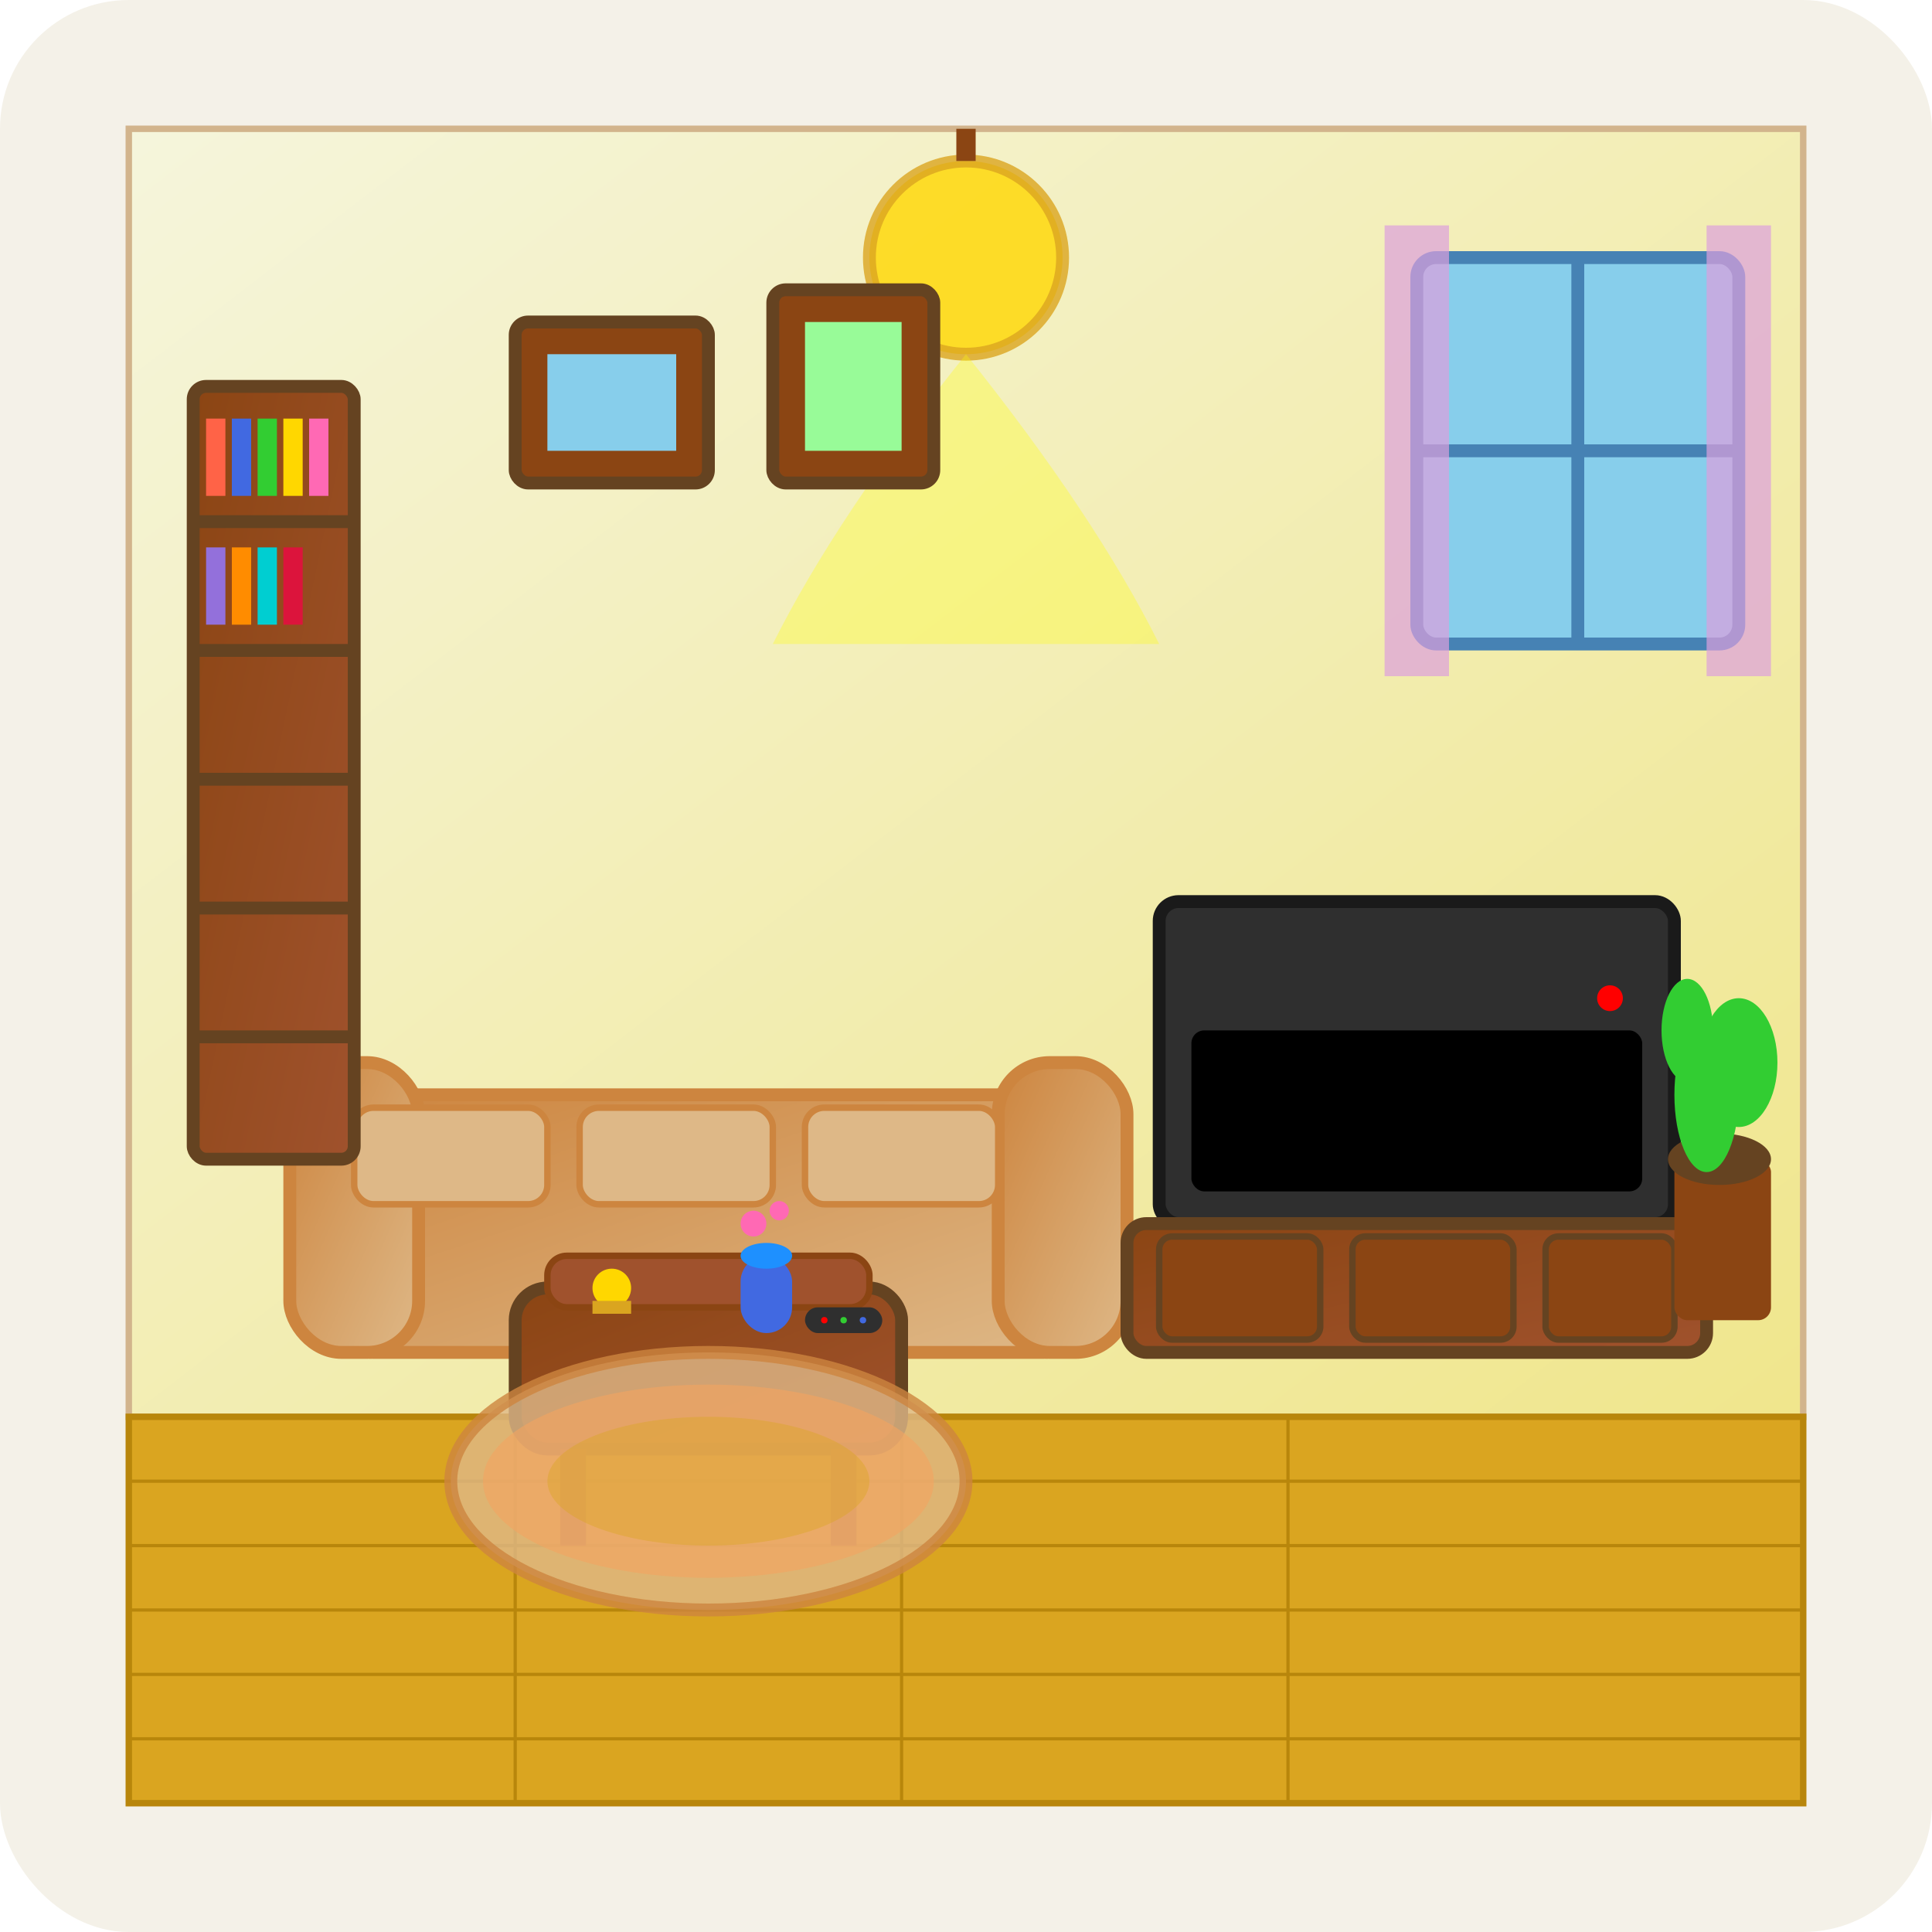 <svg xmlns="http://www.w3.org/2000/svg" viewBox="0 0 300 300" width="300" height="300">
  <defs>
    <linearGradient id="livingGradient" x1="0%" y1="0%" x2="100%" y2="100%">
      <stop offset="0%" style="stop-color:#8b4513;stop-opacity:1" />
      <stop offset="100%" style="stop-color:#a0522d;stop-opacity:1" />
    </linearGradient>
    <linearGradient id="sofaGradient" x1="0%" y1="0%" x2="100%" y2="100%">
      <stop offset="0%" style="stop-color:#cd853f;stop-opacity:1" />
      <stop offset="100%" style="stop-color:#deb887;stop-opacity:1" />
    </linearGradient>
    <linearGradient id="wallGradient" x1="0%" y1="0%" x2="100%" y2="100%">
      <stop offset="0%" style="stop-color:#f5f5dc;stop-opacity:1" />
      <stop offset="100%" style="stop-color:#f0e68c;stop-opacity:1" />
    </linearGradient>
  </defs>
  
  <!-- Background -->
  <rect width="300" height="300" fill="#f4f1e8" rx="20"/>
  
  <!-- Room walls -->
  <rect x="20" y="20" width="260" height="200" fill="url(#wallGradient)" stroke="#d2b48c" stroke-width="1"/>
  
  <!-- Floor -->
  <rect x="20" y="220" width="260" height="60" fill="#daa520" stroke="#b8860b" stroke-width="1"/>
  
  <!-- Wood floor planks -->
  <g stroke="#b8860b" stroke-width="0.5">
    <line x1="20" y1="230" x2="280" y2="230"/>
    <line x1="20" y1="240" x2="280" y2="240"/>
    <line x1="20" y1="250" x2="280" y2="250"/>
    <line x1="20" y1="260" x2="280" y2="260"/>
    <line x1="20" y1="270" x2="280" y2="270"/>
    <line x1="80" y1="220" x2="80" y2="280"/>
    <line x1="140" y1="220" x2="140" y2="280"/>
    <line x1="200" y1="220" x2="200" y2="280"/>
  </g>
  
  <!-- Sofa -->
  <rect x="50" y="170" width="120" height="40" fill="url(#sofaGradient)" stroke="#cd853f" stroke-width="2" rx="8"/>
  <rect x="45" y="165" width="20" height="45" fill="url(#sofaGradient)" stroke="#cd853f" stroke-width="2" rx="8"/>
  <rect x="155" y="165" width="20" height="45" fill="url(#sofaGradient)" stroke="#cd853f" stroke-width="2" rx="8"/>
  
  <!-- Sofa cushions -->
  <rect x="55" y="172" width="30" height="15" fill="#deb887" stroke="#cd853f" stroke-width="1" rx="3"/>
  <rect x="90" y="172" width="30" height="15" fill="#deb887" stroke="#cd853f" stroke-width="1" rx="3"/>
  <rect x="125" y="172" width="30" height="15" fill="#deb887" stroke="#cd853f" stroke-width="1" rx="3"/>
  
  <!-- Coffee table -->
  <rect x="80" y="200" width="60" height="25" fill="url(#livingGradient)" stroke="#654321" stroke-width="2" rx="5"/>
  <rect x="85" y="195" width="50" height="8" fill="#a0522d" stroke="#8b4513" stroke-width="1" rx="3"/>
  
  <!-- Table legs -->
  <rect x="87" y="225" width="4" height="15" fill="#8b4513"/>
  <rect x="129" y="225" width="4" height="15" fill="#8b4513"/>
  
  <!-- TV and entertainment center -->
  <rect x="180" y="140" width="80" height="50" fill="#2f2f2f" stroke="#1a1a1a" stroke-width="2" rx="3"/>
  <rect x="185" y="160" width="70" height="25" fill="#000" rx="2"/>
  <circle cx="250" cy="155" r="2" fill="#ff0000"/>
  
  <!-- TV stand -->
  <rect x="175" y="190" width="90" height="20" fill="url(#livingGradient)" stroke="#654321" stroke-width="2" rx="3"/>
  <rect x="180" y="192" width="25" height="16" fill="#8b4513" stroke="#654321" stroke-width="1" rx="2"/>
  <rect x="210" y="192" width="25" height="16" fill="#8b4513" stroke="#654321" stroke-width="1" rx="2"/>
  <rect x="240" y="192" width="20" height="16" fill="#8b4513" stroke="#654321" stroke-width="1" rx="2"/>
  
  <!-- Bookshelf -->
  <rect x="30" y="60" width="25" height="120" fill="url(#livingGradient)" stroke="#654321" stroke-width="2" rx="2"/>
  <rect x="30" y="80" width="25" height="2" fill="#654321"/>
  <rect x="30" y="100" width="25" height="2" fill="#654321"/>
  <rect x="30" y="120" width="25" height="2" fill="#654321"/>
  <rect x="30" y="140" width="25" height="2" fill="#654321"/>
  <rect x="30" y="160" width="25" height="2" fill="#654321"/>
  
  <!-- Books -->
  <rect x="32" y="65" width="3" height="12" fill="#ff6347"/>
  <rect x="36" y="65" width="3" height="12" fill="#4169e1"/>
  <rect x="40" y="65" width="3" height="12" fill="#32cd32"/>
  <rect x="44" y="65" width="3" height="12" fill="#ffd700"/>
  <rect x="48" y="65" width="3" height="12" fill="#ff69b4"/>
  
  <rect x="32" y="85" width="3" height="12" fill="#9370db"/>
  <rect x="36" y="85" width="3" height="12" fill="#ff8c00"/>
  <rect x="40" y="85" width="3" height="12" fill="#00ced1"/>
  <rect x="44" y="85" width="3" height="12" fill="#dc143c"/>
  
  <!-- Window -->
  <rect x="220" y="40" width="50" height="60" fill="#87ceeb" stroke="#4682b4" stroke-width="2" rx="3"/>
  <line x1="245" y1="40" x2="245" y2="100" stroke="#4682b4" stroke-width="2"/>
  <line x1="220" y1="70" x2="270" y2="70" stroke="#4682b4" stroke-width="2"/>
  
  <!-- Window curtains -->
  <rect x="215" y="35" width="10" height="70" fill="#dda0dd" opacity="0.7"/>
  <rect x="265" y="35" width="10" height="70" fill="#dda0dd" opacity="0.7"/>
  
  <!-- Ceiling lamp -->
  <circle cx="150" cy="40" r="15" fill="#ffd700" opacity="0.8" stroke="#daa520" stroke-width="2"/>
  <line x1="150" y1="20" x2="150" y2="25" stroke="#8b4513" stroke-width="3"/>
  <g fill="#ffff00" opacity="0.3">
    <path d="M150,55 Q130,80 120,100 Q170,100 180,100 Q170,80 150,55"/>
  </g>
  
  <!-- Picture frames -->
  <rect x="80" y="50" width="30" height="25" fill="#8b4513" stroke="#654321" stroke-width="2" rx="2"/>
  <rect x="85" y="55" width="20" height="15" fill="#87ceeb"/>
  
  <rect x="120" y="45" width="25" height="30" fill="#8b4513" stroke="#654321" stroke-width="2" rx="2"/>
  <rect x="125" y="50" width="15" height="20" fill="#98fb98"/>
  
  <!-- Plant -->
  <rect x="260" y="180" width="15" height="25" fill="#8b4513" rx="2"/>
  <ellipse cx="267" cy="180" rx="8" ry="4" fill="#654321"/>
  <g fill="#32cd32">
    <ellipse cx="265" cy="170" rx="5" ry="12"/>
    <ellipse cx="270" cy="165" rx="6" ry="10"/>
    <ellipse cx="262" cy="160" rx="4" ry="8"/>
  </g>
  
  <!-- Rug -->
  <ellipse cx="110" cy="230" rx="40" ry="20" fill="#deb887" stroke="#cd853f" stroke-width="2" opacity="0.8"/>
  <ellipse cx="110" cy="230" rx="35" ry="15" fill="#f4a460" opacity="0.6"/>
  <ellipse cx="110" cy="230" rx="25" ry="10" fill="#daa520" opacity="0.4"/>
  
  <!-- Decorative elements -->
  <circle cx="95" cy="200" r="3" fill="#ffd700"/>
  <rect x="92" y="202" width="6" height="2" fill="#daa520"/>
  
  <!-- Vase on coffee table -->
  <rect x="115" y="195" width="8" height="12" fill="#4169e1" rx="4"/>
  <ellipse cx="119" cy="195" rx="4" ry="2" fill="#1e90ff"/>
  <g fill="#ff69b4">
    <circle cx="117" cy="190" r="2"/>
    <circle cx="121" cy="188" r="1.5"/>
  </g>
  
  <!-- Remote control -->
  <rect x="125" y="203" width="12" height="4" fill="#2f2f2f" rx="2"/>
  <circle cx="128" cy="205" r="0.5" fill="#ff0000"/>
  <circle cx="131" cy="205" r="0.5" fill="#32cd32"/>
  <circle cx="134" cy="205" r="0.5" fill="#4169e1"/>
</svg>
